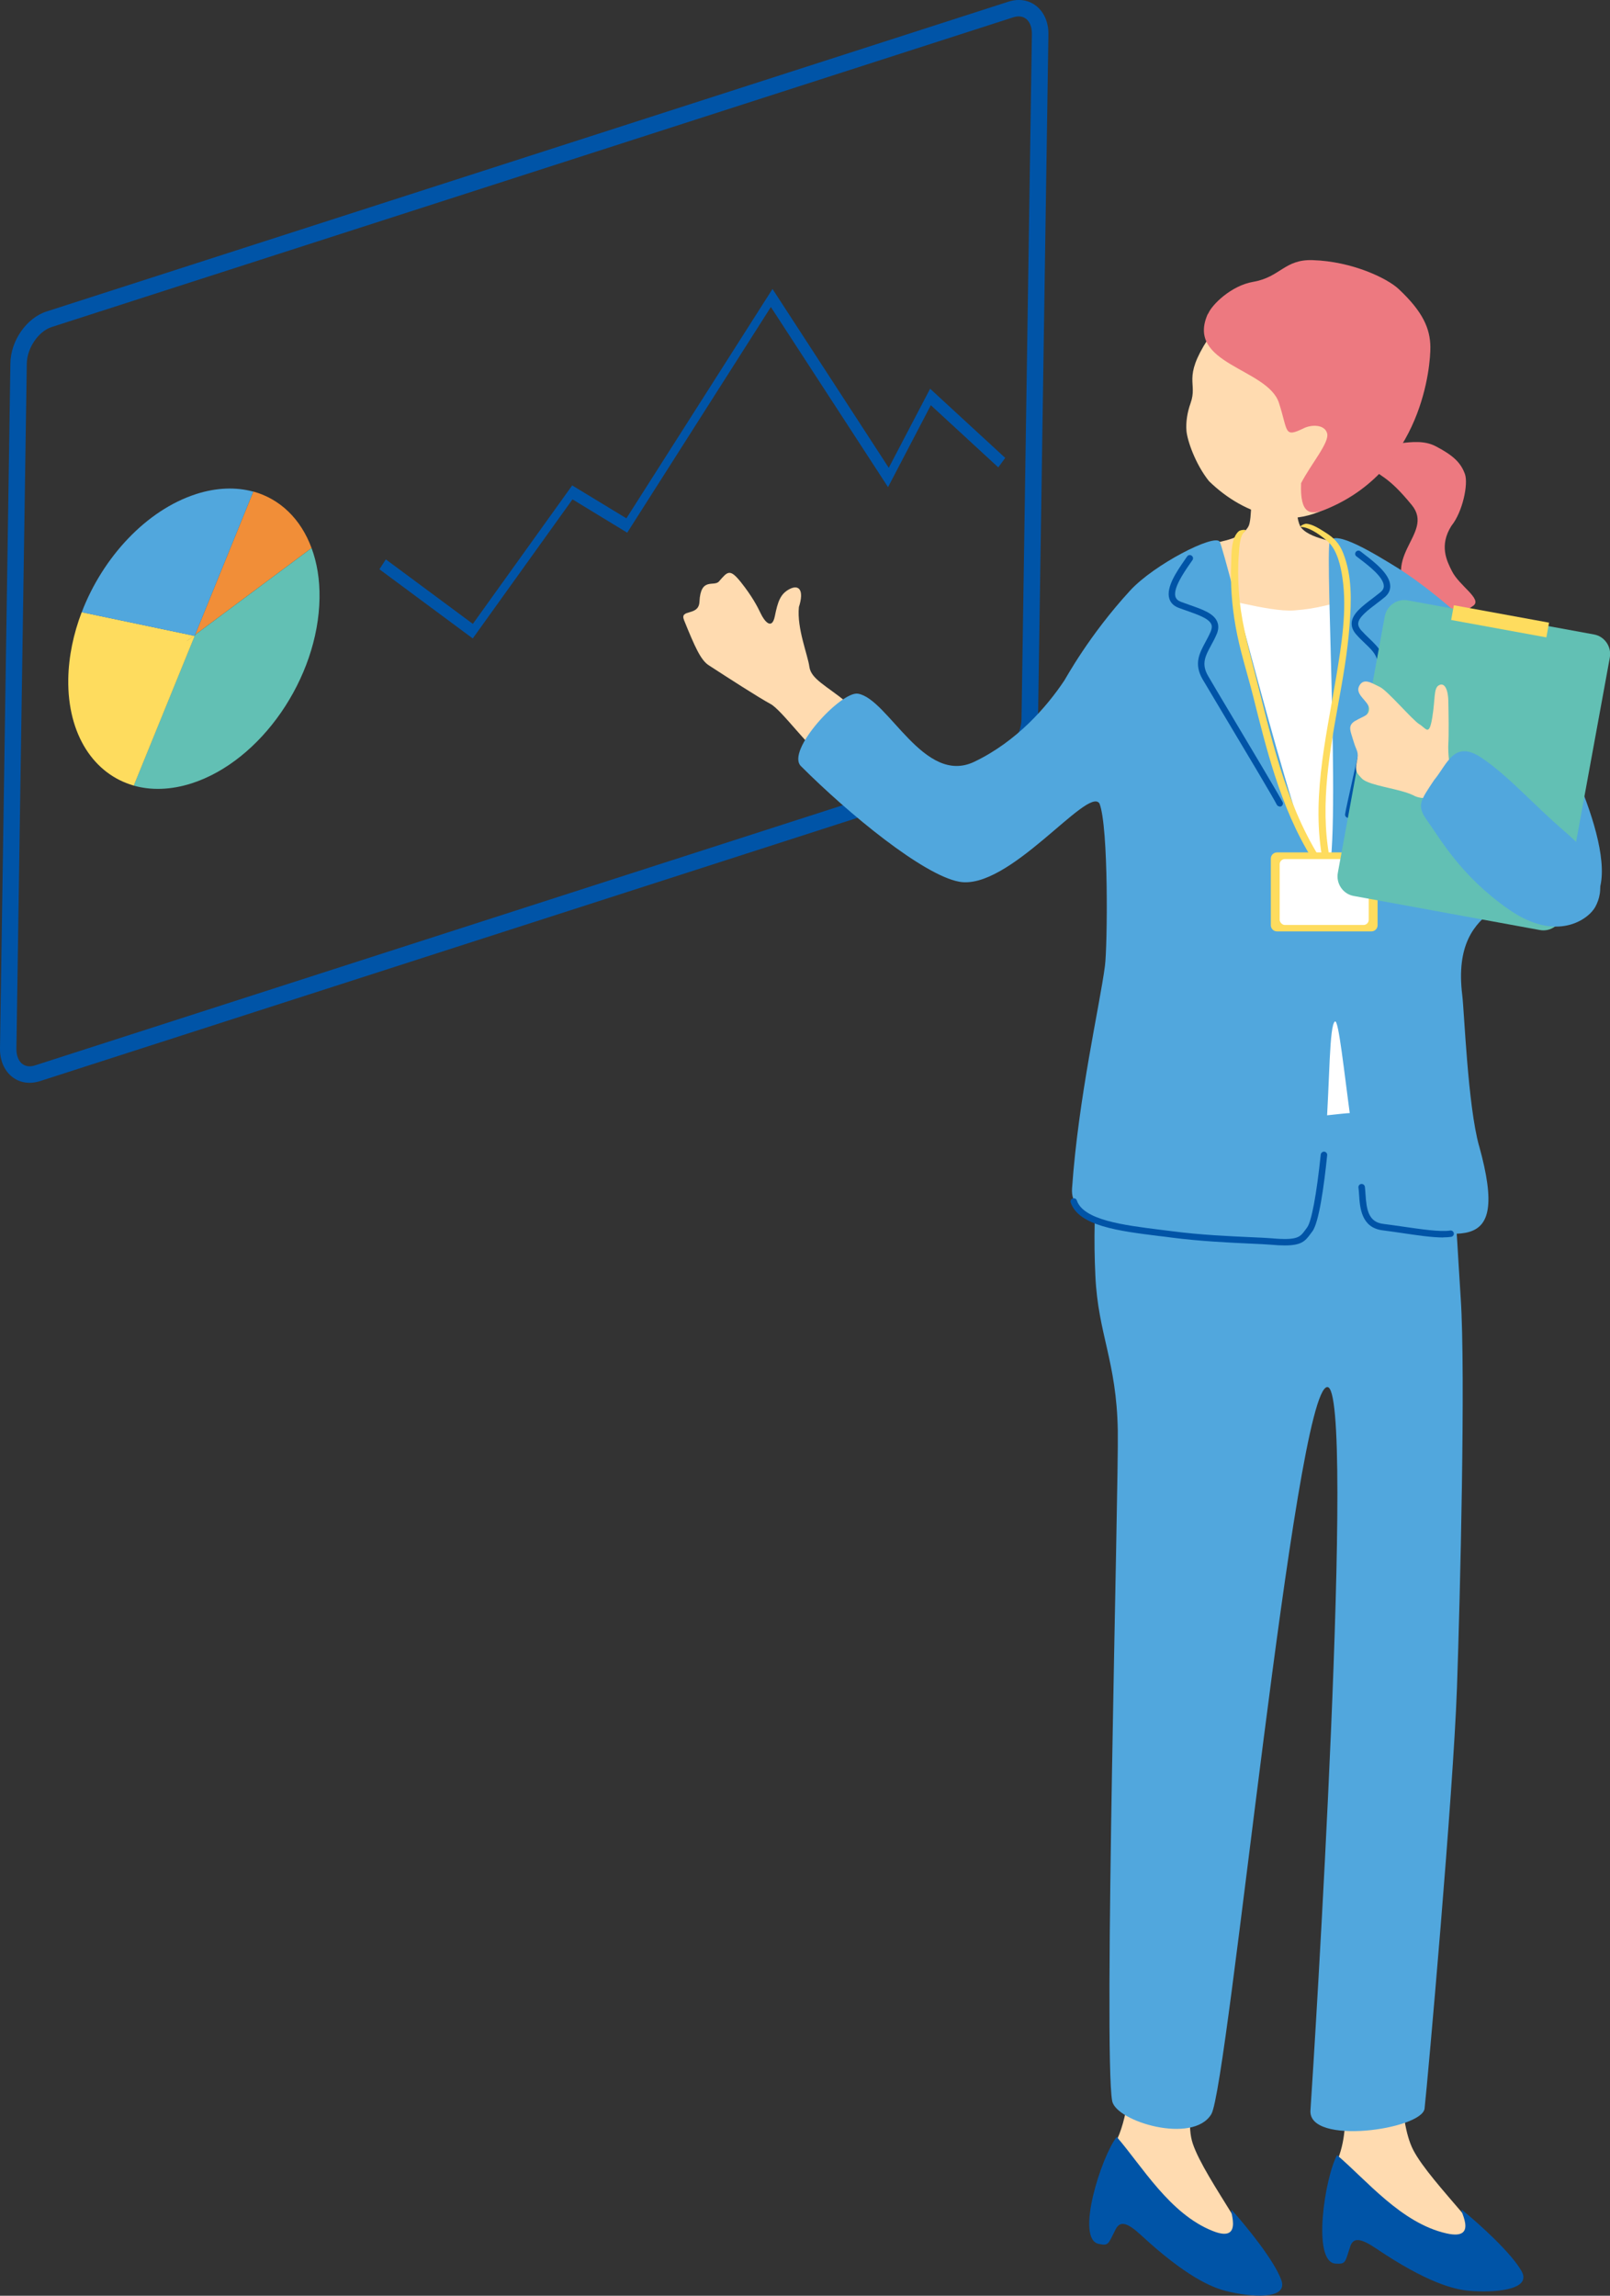 <?xml version="1.0" encoding="UTF-8"?>
<svg id="_レイヤー_1" data-name="レイヤー 1" xmlns="http://www.w3.org/2000/svg" width="158.02" height="225.31" viewBox="0 0 158.02 225.31">
  <rect x="0" y="0" width="158.02" height="225.31" fill="#333333" stroke="none"/>
  <defs>
    <style>
      .cls-1 {
        fill: #0054a7;
      }

      .cls-2 {
        fill: #ed7980;
      }

      .cls-3 {
        fill: #fff;
      }

      .cls-4 {
        fill: #ffdbb0;
      }

      .cls-5 {
        fill: #fedc5e;
      }

      .cls-6 {
        fill: #f18e38;
      }

      .cls-7 {
        fill: #62c0b4;
      }

      .cls-8 {
        fill: #51a7dd;
      }
    </style>
  </defs>
  <g>
    <path class="cls-1" d="M2.9,106.27c-.6,0-1.17-.18-1.65-.54C.44,105.13-.02,104.09,0,102.89L1.02,35.65c.03-2.22,1.59-4.45,3.55-5.08L98.96,.17c.99-.32,1.94-.19,2.69,.37,.81,.6,1.27,1.64,1.25,2.84l-1.02,67.24c-.03,2.22-1.59,4.45-3.55,5.08L3.94,106.1c-.35,.11-.7,.17-1.04,.17ZM99.99,1.61c-.17,0-.35,.03-.54,.09L5.06,32.1c-1.29,.42-2.4,2.05-2.43,3.57L1.61,102.91c-.01,.68,.21,1.24,.6,1.52,.33,.24,.75,.29,1.23,.13l94.39-30.4c1.29-.42,2.4-2.05,2.43-3.57l1.02-67.24c.01-.68-.21-1.24-.6-1.52-.2-.15-.43-.22-.7-.22Z"/>
    <polygon class="cls-1" points="46.4 62.66 37.24 55.87 37.87 54.9 46.41 61.23 56.16 47.64 61.48 50.87 75.82 28.36 87.23 45.91 91.29 38.15 98.66 44.94 97.98 45.87 91.36 39.77 87.16 47.81 75.66 30.13 61.56 52.28 56.19 49.01 46.4 62.66"/>
    <g>
      <path class="cls-6" d="M24.86,48.24l-5.72,14.07,11.44-8.52c-1.05-2.86-3.1-4.83-5.72-5.55Z"/>
      <path class="cls-7" d="M30.58,53.79l-11.44,8.52-.04,.1,.83,.17-.83-.17-5.98,14.69c1.69,.48,3.63,.44,5.69-.22,6.81-2.19,12.43-10.33,12.55-18.17,.03-1.84-.25-3.49-.78-4.92Z"/>
      <path class="cls-5" d="M18.35,62.9l.68-.51-11.01-2.31c-.81,2.12-1.28,4.35-1.32,6.57-.08,5.47,2.53,9.34,6.43,10.45l5.98-14.69-.07-.02-.68,.51Z"/>
      <path class="cls-8" d="M19.25,48.49c-4.89,1.57-9.17,6.21-11.23,11.6l11.01,2.31,.07,.02,.04-.1,5.72-14.07c-1.68-.46-3.58-.41-5.62,.24Z"/>
    </g>
  </g>
  <g>
    <path class="cls-2" d="M133.31,45.08c1.07-.4,2.99-1.45,4.13-1.58,1.14-.13,2.39-.28,3.5,.31,1.74,.91,2.44,1.62,2.84,2.71,.35,.97-.22,3.72-1.32,5.08-1.23,1.94-.46,3.45,.05,4.46,.73,1.45,3,2.73,2.09,3.39-2.68,1.93-4.36,1.21-5.63-.2-4.1-4.53,1.98-6.78-.41-9.69-2.39-2.91-2.95-2.69-5.25-4.48Z"/>
    <g>
      <path class="cls-4" d="M133.05,47.81c-2.52,2.58-5.71,3.42-8.12,2.89-2.4-.53-4.49-1.75-6.27-3.48-1.35-1.69-2.13-4-2.21-4.93-.07-.86,.08-1.82,.4-2.71,.74-2.07-.83-2.37,1.72-6.32,.77-1.2,5.08-6.52,11.63-5.43,5.76,.96,8.12,14.58,2.84,19.97Z"/>
      <path class="cls-2" d="M118.57,30.81c.36-.9,2.27-2.78,4.43-3.15,2.67-.46,3.06-2.22,5.83-2.13,3.88,.12,7.32,1.78,8.44,2.83,2.41,2.25,3.1,3.91,3.12,5.7s-.77,12.05-10.27,15.93c-1.52,.62-2.54,.5-2.42-2.57,.98-1.89,2.79-3.98,2.56-4.88-.23-.89-1.52-.89-2.3-.51-1.97,.96-1.52,.33-2.43-2.48-1.1-3.43-9.22-3.78-6.98-8.75Z"/>
    </g>
    <path class="cls-4" d="M127.19,46.89c-.28,0-3.94,.26-4.29,.23-.14,.59,.03,3.88-.38,4.57-.93,1.58-3.47,1.32-4.65,2.14-1.26,.87-2.66,2.64-2.51,4.1,.02,2.03,.18,9.52,.26,10.21,.55,4.58,8.98,4.58,10.86,4.51,7.08-.24,12.02-2.38,12.2-9.09-.37-2.81-2.43-6.88-5.84-9.68-.89-.73-4.04-.79-5.12-2.08-.68-.82-.53-4.51-.53-4.91Z"/>
    <path class="cls-3" d="M117.24,58.33c2.14,.12,7.26,1.76,9.76,1.58,2.5-.18,3.53-.66,6.03-1.15,2.5-.49,3.31,2.37,3.37,6.03,.06,3.66-.79,14.77-.55,18.91,.24,4.15,9.3,30.26,3.93,30.32-5.37,.06-26.16,3.75-26.22-1.56-.06-5.31,.57-53.1,3.68-54.14Z"/>
    <g>
      <g>
        <path class="cls-4" d="M130.82,212.93c2.19-3.88,.59-8.23,1.46-12.42,.45-2.17,5.79-4.32,5.51-2.2-.37,2.75-.63,9.71,.92,12.7,1.73,3.34,8.65,9.62,7.25,10.37-3.67,.86-16.58-3.75-15.14-8.45Z"/>
        <path class="cls-1" d="M131.24,211.52c2.88,2.44,6.29,6.67,10.72,7.67,3.47,.8,.89-2.84,1.62-2.24,1.58,1.3,4.77,4.16,5.77,5.97,1.03,1.87-2.82,2.12-5.22,1.9-1.45-.14-4.1-.8-9.04-4.13-1.55-1.05-2.27-1.12-2.57-.2-.51,1.53-.4,1.73-1.43,1.67-2.34-.13-1.07-8.42,.14-10.65Z"/>
      </g>
      <g>
        <path class="cls-4" d="M108.98,211.07c2.76-3.5,2.21-14.51,2.07-18.78-.32-10.37,12.28-15.82,9.5-2.47-2.34,11.21-4.55,17.36-3.48,20.56,1.19,3.57,7.07,10.83,5.58,11.36-3.76,.28-15.82-6.24-13.67-10.67Z"/>
        <path class="cls-1" d="M109.62,209.74c2.47,2.85,5.19,7.55,9.42,9.22,3.31,1.32,1.32-2.67,1.94-1.97,1.36,1.52,4.08,4.85,4.78,6.78,.73,2-3.11,1.67-5.45,1.07-1.41-.36-3.93-1.42-8.3-5.46-1.37-1.27-2.07-1.45-2.51-.59-.74,1.44-.66,1.65-1.67,1.43-2.3-.49,.23-8.48,1.77-10.5Z"/>
      </g>
      <path class="cls-8" d="M122.73,109.88c3.74-.05,3.65,0,8.93-.57,5.27-.57,9.07,1.28,10.12,3.93,1.05,2.65,1.04,5.76,1.59,14.2,.48,7.31-.05,29.01-.37,38.19-.37,10.46-2.87,38.56-3.18,41.31-.23,2.04-11.44,3.67-11.2,.18,.32-4.62,4.51-71.13,1.65-70.99-3.19,.16-9.73,68.6-11.38,71.36-1.79,2.99-9.35,.73-9.73-1.29-.87-4.59,.65-60.51,.55-65.79-.12-6.85-1.93-9.43-2.2-15.18-.35-7.3,.43-12.97,1.18-15.16,.74-2.2,10.32-.14,14.05-.19Z"/>
    </g>
    <g>
      <path class="cls-4" d="M82.04,75.63c-2.8-2.34-5.28-5.93-6.43-6.55-1.15-.62-4.14-2.55-6.05-3.79-.78-.5-1.36-1.8-2.42-4.42-.47-1.16,1.44-.34,1.51-1.81,.12-2.47,1.43-1.43,1.92-2,.85-.98,1.06-1.28,2.15,.08,1.08,1.36,1.61,2.36,1.95,3.08,.34,.72,1.09,1.68,1.38,.25,.29-1.43,.54-2.19,1.45-2.66,.91-.47,1.45,.09,.91,1.77-.21,2.09,.87,4.67,1.03,5.87,.17,1.19,1.65,1.84,3.63,3.45,1.98,1.61,1.77,9.07-1.02,6.74Z"/>
      <g>
        <path class="cls-8" d="M145.17,112.47c-1.11-3.98-1.45-13.18-1.65-14.79-.62-5.01,1.23-7.02,2.96-8.31,3.34-2.5,7.47,2.44,10.05-1.15,2.8-3.89-3.63-16.82-6.61-20.68-3.88-5.03-8.84-9.25-12.45-11.62-2.69-1.67-6.41-3.93-6.95-2.8-.53,1.11,1.33,33.25-.5,33.38-1.83,.13-9.79-32.55-10.31-33.34s-6.42,2.22-8.79,4.8c-4.05,4.41-6.3,8.6-6.46,8.83-1.72,2.58-4.67,5.98-8.83,7.97-4.95,2.37-8.44-6.18-11.42-6.68-1.64-.28-7.11,5.6-5.6,7.11,4.72,4.72,11.98,10.67,15.51,11.34,4.88,.93,12.64-9.41,13.79-7.68,.91,2.27,.79,14,.54,15.94-.5,3.85-2.61,12.93-3.23,21.86-.38,5.47,14.79,4.55,21.38,5.28,4.64,.52,3.29-21.04,4.43-21.68,.71-.4,2.07,19.99,4.16,20.1,7.45,.39,13.21,3.73,9.98-7.9Z"/>
        <path class="cls-1" d="M126.09,122.23c-.38,0-.83-.02-1.36-.07-.45-.04-1.16-.07-2.04-.11-1.98-.09-4.96-.23-7.71-.59-.42-.06-.85-.11-1.28-.16-3.85-.48-7.83-.97-8.61-3.28-.06-.17,.03-.35,.2-.4,.17-.06,.35,.03,.4,.2,.66,1.93,4.61,2.42,8.09,2.86,.43,.05,.87,.11,1.29,.16,2.72,.36,5.7,.49,7.66,.58,.89,.04,1.62,.07,2.07,.11,2.55,.23,2.8-.12,3.3-.8,.06-.08,.12-.17,.19-.26,.43-.56,.93-3.24,1.34-7.16,.02-.17,.18-.3,.35-.28,.17,.02,.3,.17,.28,.35-.3,2.94-.8,6.62-1.46,7.48l-.18,.24c-.52,.72-.91,1.13-2.51,1.13Z"/>
        <path class="cls-1" d="M141.65,121.45c-1.1,0-2.6-.22-4.07-.44-.65-.09-1.29-.19-1.87-.26-2.11-.26-2.24-2.23-2.32-3.54-.02-.24-.03-.47-.06-.66-.02-.17,.1-.33,.27-.35,.18-.02,.33,.1,.36,.27,.03,.21,.04,.45,.06,.7,.1,1.56,.29,2.78,1.77,2.95,.58,.07,1.23,.17,1.88,.26,1.8,.26,3.67,.54,4.66,.39,.17-.03,.33,.09,.36,.26,.03,.17-.09,.33-.27,.36-.22,.03-.48,.05-.77,.05Z"/>
        <path class="cls-1" d="M125.6,79.15c-.11,0-.22-.06-.28-.17-.34-.68-3.11-5.32-5.14-8.71-1.03-1.73-1.88-3.16-2.15-3.61-.87-1.51-.31-2.54,.28-3.64,.18-.33,.36-.67,.52-1.04,.12-.29,.14-.53,.05-.73-.25-.55-1.27-.91-2.34-1.29-.29-.1-.58-.2-.87-.31-.47-.18-.77-.48-.9-.89-.35-1.12,.75-2.7,1.47-3.75,.1-.15,.19-.28,.27-.39,.1-.15,.29-.19,.44-.09,.15,.1,.19,.29,.09,.44-.08,.11-.17,.25-.28,.4-.57,.83-1.64,2.38-1.39,3.2,.07,.22,.24,.38,.52,.49,.29,.11,.57,.21,.86,.31,1.26,.44,2.36,.82,2.71,1.63,.16,.36,.15,.78-.04,1.23-.17,.4-.36,.76-.55,1.1-.57,1.06-.99,1.82-.29,3.02,.26,.46,1.11,1.88,2.14,3.61,2.03,3.4,4.8,8.05,5.16,8.75,.08,.16,.02,.35-.14,.43-.05,.02-.1,.03-.15,.03Z"/>
        <path class="cls-1" d="M132.45,80.27c.11-.04,.19-.13,.21-.25,.12-.75,1.32-6.02,2.2-9.87,.45-1.97,.82-3.58,.93-4.1,.37-1.7-.49-2.51-1.39-3.38-.27-.26-.55-.53-.82-.83-.2-.24-.29-.46-.27-.68,.06-.6,.92-1.26,1.83-1.95,.24-.18,.49-.37,.73-.57,.39-.31,.59-.69,.58-1.12-.01-1.17-1.54-2.34-2.55-3.12-.14-.11-.27-.21-.37-.29-.14-.11-.34-.09-.45,.05-.11,.14-.09,.34,.05,.44,.11,.09,.24,.19,.39,.3,.8,.61,2.29,1.75,2.3,2.62,0,.23-.11,.43-.35,.62-.24,.19-.48,.38-.72,.56-1.07,.81-1.99,1.51-2.08,2.38-.04,.4,.1,.79,.42,1.16,.28,.33,.58,.61,.86,.88,.87,.83,1.5,1.43,1.21,2.78-.11,.51-.48,2.13-.93,4.09-.88,3.86-2.09,9.14-2.21,9.91-.03,.17,.09,.33,.26,.36,.05,0,.1,0,.15-.01Z"/>
      </g>
    </g>
    <g>
      <path class="cls-5" d="M121.64,52.09c-.82,.63-.77,2.26-.8,3.18-.09,2.06,.07,4.16,.43,6.2,.41,2.35,1.17,4.65,1.75,6.96,.64,2.56,1.28,5.12,2.09,7.63,.93,2.88,2.09,5.68,3.69,8.25,.11,.18,.76-.08,.69-.19-3.45-5.57-4.77-12.03-6.38-18.29-.67-2.62-1.35-5.13-1.52-7.84-.08-1.2-.1-2.41,0-3.61,.05-.58,.07-1.83,.6-2.24,.28-.22-.4-.14-.54-.04h0Z"/>
      <path class="cls-5" d="M127.75,51.72c.86,.05,2.01,.91,2.62,1.47,.87,.81,1.23,2.39,1.39,3.53,.47,3.18-.1,6.61-.62,9.75-1.03,6.21-2.58,12.46-1.16,18.75,.04,.19,.74,.02,.69-.19-1.19-5.25-.3-10.52,.64-15.73,.48-2.63,.95-5.27,1.15-7.94,.18-2.39,.26-4.82-.63-7.08-.37-.94-.88-1.48-1.74-2.02-.53-.33-1.26-.83-1.9-.86-.18,0-.8,.3-.44,.32h0Z"/>
      <g>
        <path class="cls-5" d="M125.34,83.66h9.26c.34,0,.61,.27,.61,.61v6.53c0,.34-.27,.61-.61,.61h-9.26c-.34,0-.61-.27-.61-.61v-6.53c0-.34,.27-.61,.61-.61Z"/>
        <rect class="cls-3" x="125.6" y="84.31" width="8.74" height="6.47" rx=".51" ry=".51"/>
      </g>
    </g>
    <g>
      <g>
        <path class="cls-7" d="M153.4,89.69c-.19,1.06-1.21,1.78-2.25,1.59l-18.3-3.35c-1.04-.19-1.74-1.22-1.54-2.28l4.6-25.14c.19-1.06,1.21-1.78,2.25-1.59l18.3,3.35c1.04,.19,1.74,1.22,1.54,2.28l-4.6,25.14Z"/>
        <rect class="cls-5" x="142.48" y="60.24" width="9.5" height="1.47" transform="translate(13.37 -25.48) rotate(10.36)"/>
      </g>
      <path class="cls-4" d="M133.02,70.75c.8-.49,1.36-.48,1.35-1.21-.02-.73-1.41-1.35-.97-2.21,.45-.87,1.27-.26,2.03,.09,.75,.35,3.22,3.27,3.88,3.66,.66,.39,.95,1.24,1.26-.62,.31-1.87,.13-2.88,.63-3.19,.5-.31,.91,.21,.95,1.48,.03,1.28,.06,3.4,0,4.3-.03,.52,.04,2.01,.29,2.56,.18,.89-.35,1.72-1.61,2.49-.6,.34-1.58,.27-2.08-.03-.39-.19-.83-.33-1.35-.47-1.48-.39-3.25-.67-3.75-1.21-.5-.54-.68-.7-.47-1.68,.21-.98-.02-.91-.33-1.95-.3-1.04-.63-1.53,.17-2.02Z"/>
      <path class="cls-8" d="M140.79,76.52c1.29-1.58,1.95-3.98,4.68-2.11,2.73,1.87,4.96,4.5,8.17,7.25,3.99,3.42,3.74,5.85,2.94,7.34-.64,1.19-3.76,3.56-8.5,.25-4.74-3.3-6.78-7.03-7.93-8.61-1.15-1.58-.79-1.98,.64-4.13Z"/>
    </g>
  </g>
</svg>